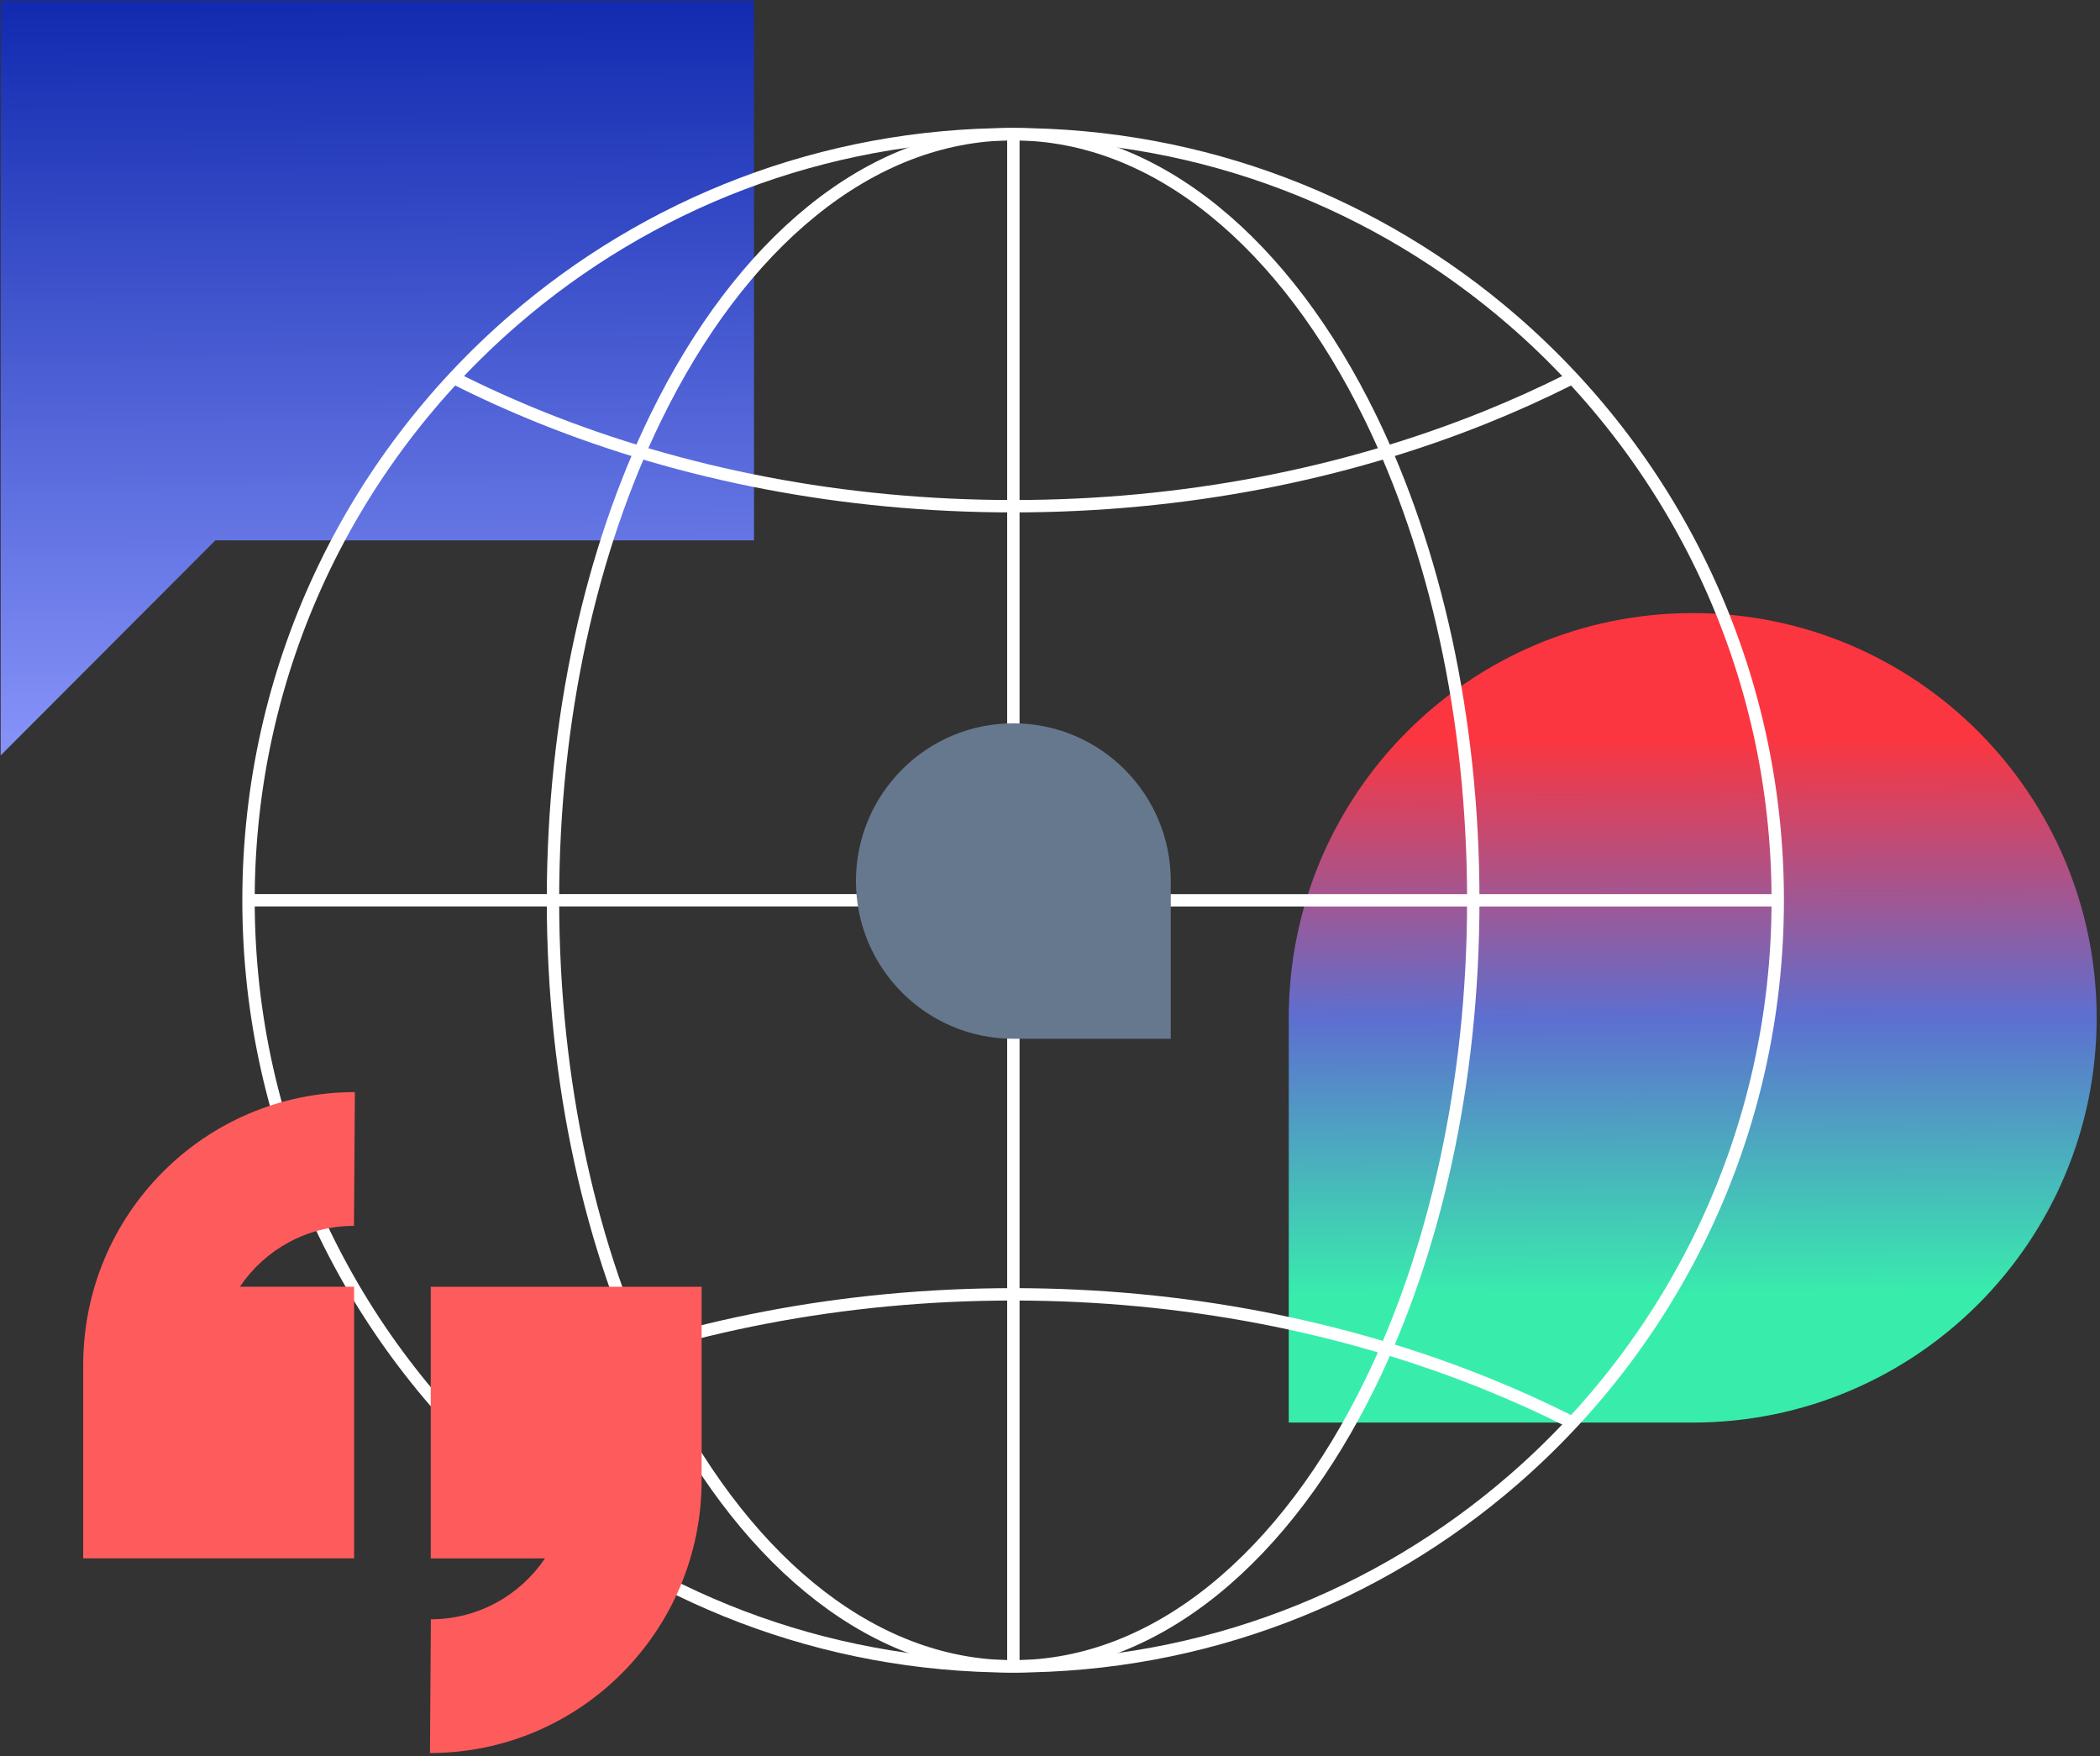 <?xml version="1.0" encoding="utf-8"?>
<svg xmlns="http://www.w3.org/2000/svg" width="525" height="439" viewBox="0 0 525 439" fill="none">
  <rect x="0" y="0" width="525" height="439" fill="#333333" stroke="none"/>
  <path d="M322.188 254.4C322.188 198.53 367.402 153.238 423.177 153.238C478.951 153.238 524.166 198.53 524.166 254.4C524.166 310.269 478.951 355.561 423.177 355.561H322.188V254.4V254.4Z" fill="url(#paint0_linear_264_2667)"/>
  <path d="M0.166 0.155H188.503V135.063L53.845 135.063L0.166 188.815V0.155Z" fill="url(#paint1_linear_264_2667)"/>
  <path d="M444.437 225.019C444.437 282.965 418.744 334.899 378.152 370.012C344.683 398.963 301.075 416.468 253.39 416.5H253.283C205.552 416.5 161.913 398.978 128.413 370.012C87.822 334.899 62.129 282.965 62.129 225.019C62.129 167.073 87.822 115.147 128.413 80.033C161.913 51.06 205.552 33.538 253.283 33.538H253.336C301.045 33.553 344.66 51.068 378.152 80.033C418.744 115.147 444.437 167.083 444.437 225.019Z" stroke="white" stroke-width="3.095" stroke-miterlimit="10"/>
  <path d="M368.321 225.019C368.321 270.758 358.691 312.754 342.613 345.679C321.544 388.845 289.405 416.439 253.39 416.5H253.283C252.721 416.5 252.159 416.493 251.598 416.477C216.222 415.637 184.714 388.213 163.952 345.679C147.876 312.754 138.244 270.758 138.244 225.019C138.244 179.28 147.874 137.3 163.945 104.374C185.037 61.153 217.221 33.538 253.283 33.538H253.336C289.374 33.568 321.536 61.178 342.62 104.374C358.689 137.3 368.321 179.288 368.321 225.019Z" stroke="white" stroke-width="3.095" stroke-miterlimit="10"/>
  <path d="M392.167 94.923C385.394 98.32 378.394 101.475 371.186 104.374C336.019 118.506 295.919 126.519 253.352 126.527H253.282C210.694 126.527 170.564 118.521 135.378 104.374C127.856 101.347 120.56 98.044 113.514 94.477" stroke="white" stroke-width="3.095" stroke-miterlimit="10"/>
  <path d="M392.167 355.115C385.394 351.718 378.394 348.563 371.186 345.664C336.019 331.533 295.919 323.519 253.352 323.511H253.282C210.694 323.511 170.564 331.517 135.378 345.664C127.856 348.691 120.56 351.994 113.514 355.561" stroke="white" stroke-width="3.095" stroke-miterlimit="10"/>
  <path d="M253.34 33.597V416.447" stroke="white" stroke-width="3.095" stroke-miterlimit="10"/>
  <path d="M62.242 225.021L444.437 225.023" stroke="white" stroke-width="3.095" stroke-miterlimit="10"/>
  <path d="M20.805 341.144C20.805 303.494 51.215 272.968 88.72 272.968L88.491 306.394C76.621 306.394 66.147 312.434 59.967 321.614H88.524V389.495H20.805V341.144Z" fill="#FE5C5C"/>
  <path d="M175.406 369.978C175.406 407.628 144.996 438.155 107.491 438.155L107.72 404.729C119.589 404.729 130.064 398.689 136.244 389.509L107.687 389.509L107.687 321.628L175.406 321.628L175.406 369.978Z" fill="#FE5C5C"/>
  <path d="M292.693 220.21C292.693 198.438 275.074 180.789 253.34 180.789C231.606 180.789 213.986 198.438 213.986 220.21C213.986 241.981 231.606 259.631 253.34 259.631H292.693V220.21V220.21Z" fill="#66788D"/>
  <defs>
    <linearGradient id="paint0_linear_264_2667" x1="409.119" y1="355.561" x2="408.399" y2="153.237" gradientUnits="userSpaceOnUse">
      <stop offset="0.156" stop-color="#38EDAC"/>
      <stop offset="0.5" stop-color="#5D6FD0"/>
      <stop offset="0.844" stop-color="#FB3640"/>
    </linearGradient>
    <linearGradient id="paint1_linear_264_2667" x1="81.226" y1="188.814" x2="80.555" y2="0.154" gradientUnits="userSpaceOnUse">
      <stop offset="0.026" stop-color="#8491F7"/>
      <stop offset="1" stop-color="#112AAF"/>
    </linearGradient>
  </defs>
</svg>